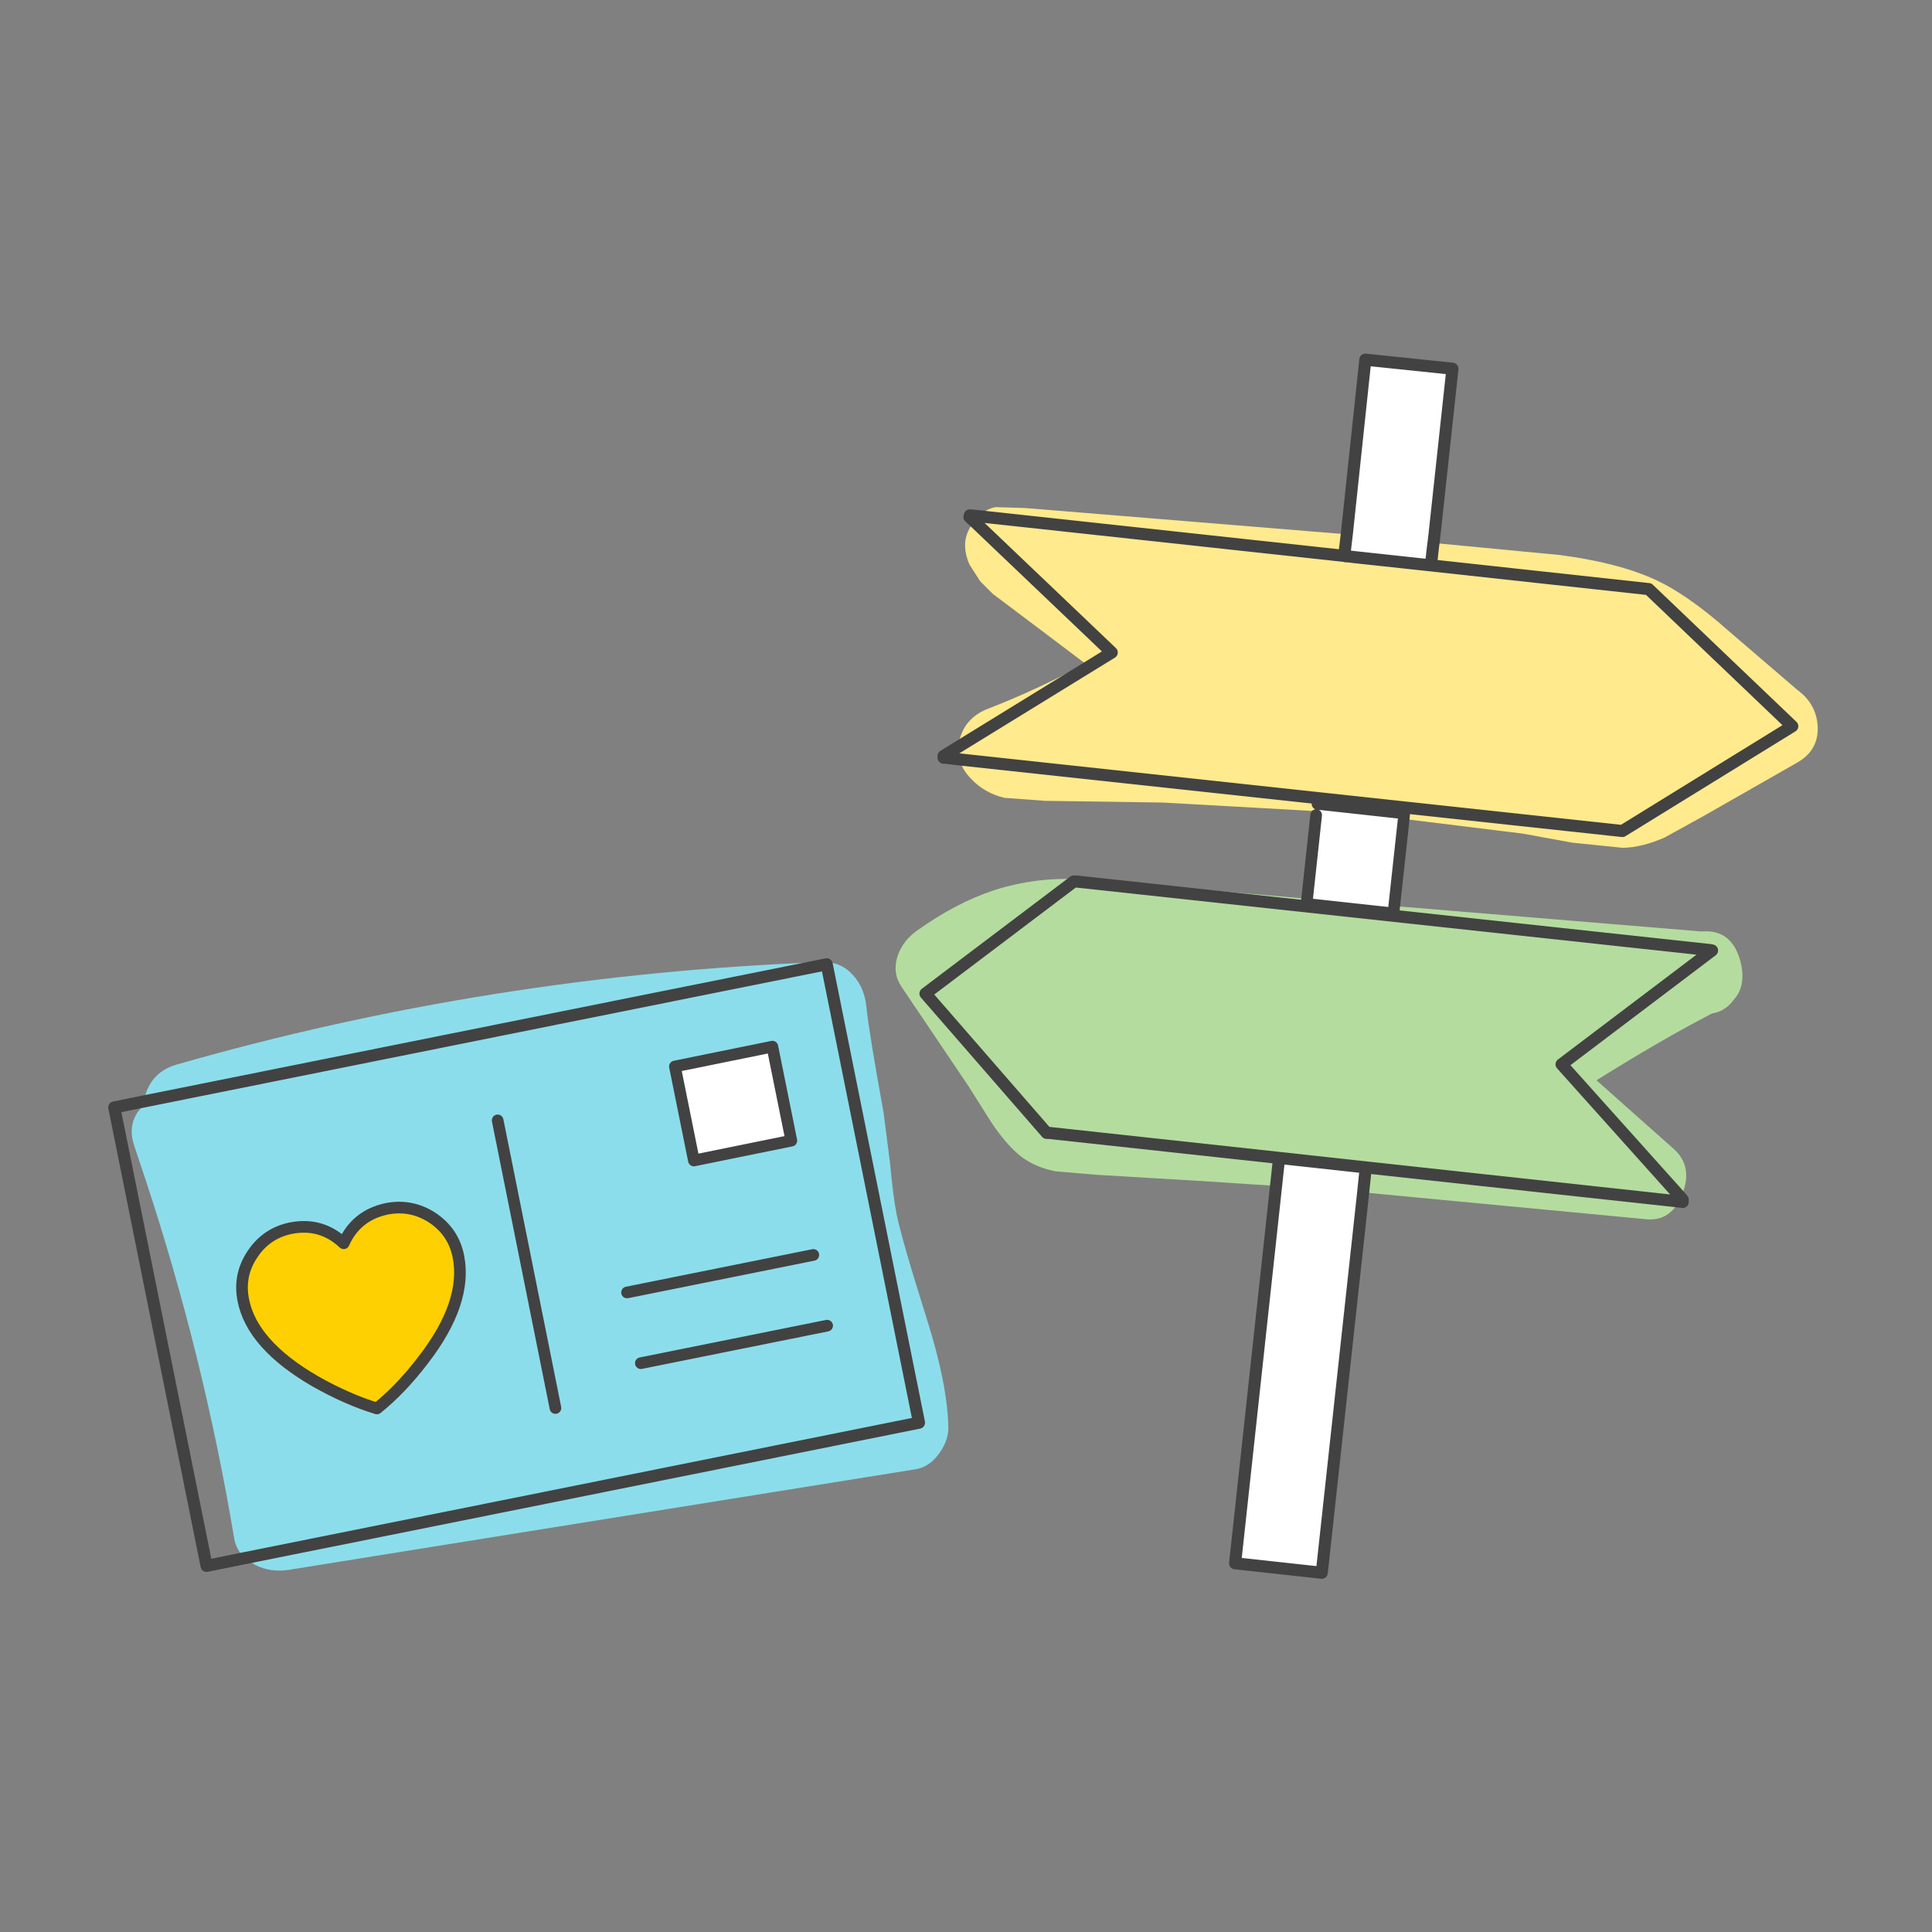 <svg width="224" height="224" viewBox="0 0 224 224" preserveAspectRatio="xMinYMin meet" xmlns="http://www.w3.org/2000/svg" xmlns:xlink="http://www.w3.org/1999/xlink">
  <rect x="0" y="0" width="224" height="224" fill="#808080" stroke="none"/>
  <defs/>
  <g>
    <path stroke="none" fill="#ffea8d" d="M113.45 59.85 L113.75 59.6 Q114.55 58.95 115.45 58.8 L118.85 58.9 156.15 61.95 155.85 64.45 113.45 59.85 155.85 64.45 156.05 64.5 156.25 64.5 157.1 64.6 165.9 65.55 191.15 68.3 207.8 84.2 188.1 96.35 111.25 88.05 188.1 96.35 207.8 84.2 191.15 68.3 165.9 65.55 166.15 63.35 166.2 62.95 169.85 63.3 180.85 64.35 Q187.35 65.2 191.55 67.05 195.45 68.75 200.3 73.05 L208.4 80 Q210.6 81.6 210.75 84.25 210.85 87 208.4 88.4 L197.45 94.65 193 97.1 Q190.4 98.25 188.15 98.3 L182.3 97.7 176.55 96.65 162.75 94.95 162.8 94.3 152.75 93.2 152.65 94.05 134.85 93.05 121.15 92.85 116.45 92.5 Q114.1 91.95 112.5 90.2 111.55 89.2 111.25 88.05 L111.1 86.6 111.3 85.6 Q112 83.15 114.6 82.15 120.05 80.05 125.85 76.95 L120.35 72.8 115.1 68.85 113.65 67.4 112.4 65.45 Q111.95 64.45 111.9 63.45 111.8 61.95 112.9 60.5 L112.95 60.45 113.25 60.05 113.45 59.85 M111.1 86.6 L128.9 75.65 112.95 60.45 128.9 75.65 111.1 86.6"/>
    <path stroke="none" fill="#ffffff" d="M155.85 64.45 L156.15 61.95 158.3 41.7 168.4 42.75 166.35 61.7 166.25 62.6 166.2 62.95 166.15 63.35 165.9 65.55 157.1 64.6 156.25 64.5 156.05 64.5 155.85 64.45 M162.75 94.95 L161.65 105.05 161.55 105.9 151.45 104.8 151.55 104.2 152.6 94.5 152.65 94.05 152.75 93.2 162.8 94.3 162.75 94.95 M158.05 138.25 L153.25 182.35 143.2 181.25 147.95 137.5 148.3 134.25 158.35 135.35 158.05 138.25 M166.15 63.35 L166.25 62.6 166.15 63.35 M80.45 134.55 L78.25 123.65 89.55 121.35 91.75 132.25 80.45 134.55"/>
    <path stroke="none" fill="#b5dc9f" d="M161.65 105.05 L197.3 108 Q200.8 107.7 201.8 111.5 202.45 114.2 201.15 115.75 L200.7 116.3 Q199.8 117.3 198.5 117.5 192.7 120.5 185.1 125.25 L194.1 133.25 Q196.3 135.25 195.05 138.45 L194.9 138.85 181.05 123.4 198.5 110.2 198.25 110.15 124.75 102.2 124.5 102.2 107.3 115.2 121.35 131.35 121.6 131.35 148.3 134.25 121.6 131.35 121.35 131.35 107.3 115.2 124.5 102.2 124.75 102.2 198.25 110.15 198.5 110.2 181.05 123.4 194.9 138.85 194.65 139.3 Q193.35 141.65 190.75 141.35 L158.05 138.25 158.35 135.35 148.3 134.25 147.95 137.5 139.6 136.95 127 136.2 122.35 135.8 Q119.85 135.3 118.15 133.9 116.6 132.6 114.95 130.15 L112.3 125.95 104.55 114.45 Q103.45 112.85 104.05 110.9 104.65 109.1 106.25 107.95 110.85 104.65 115.3 103.2 120.15 101.65 125.4 101.95 L148.7 103.95 151.55 104.2 151.45 104.8 161.55 105.9 161.65 105.05 M158.35 135.35 L194.65 139.3 158.35 135.35"/>
    <path stroke="none" fill="#8cddeb" d="M16.7 127.7 L16.8 127.15 16.9 126.8 Q17.75 124.25 20.4 123.45 56.85 113 95.25 111.55 97.45 111.45 98.9 113.05 100.25 114.55 100.45 116.75 100.75 119.65 102.45 129.05 L103.2 134.9 Q103.55 138.75 103.95 140.75 104.5 143.55 107.45 152.9 109.8 160.3 109.95 165.3 110.05 166.9 108.9 168.5 107.75 170.1 106.15 170.35 L33.55 182 Q31.4 182.35 29.6 181.45 L28.4 180.65 106.55 164.95 95.85 111.8 16.7 127.7 95.85 111.8 106.55 164.95 28.4 180.65 Q27.4 179.75 27.15 178.35 23.6 157.15 16.9 136.85 L15.6 132.95 Q14.8 130.7 15.95 128.95 L16.65 128.1 16.7 127.7 M36.55 160.15 Q40.25 162.25 43.7 163.3 46.5 161.05 49.05 157.7 54.2 151.05 53.15 145.7 52.6 142.85 50.15 141.2 47.7 139.6 44.85 140.15 41.3 140.9 39.85 144.15 37.25 141.7 33.7 142.4 30.85 143 29.25 145.45 27.65 147.85 28.2 150.7 29.2 155.9 36.55 160.15 M80.45 134.55 L91.75 132.25 89.55 121.35 78.25 123.65 80.45 134.55 M64.4 163.25 L57.7 129.9 64.4 163.25 M94.3 145.5 L72.7 149.85 94.3 145.5 M95.9 153.7 L74.3 158.05 95.9 153.7"/>
    <path stroke="none" fill="#fed001" d="M36.55 160.15 Q29.2 155.9 28.2 150.7 27.65 147.85 29.25 145.45 30.85 143 33.7 142.4 37.25 141.7 39.85 144.15 41.3 140.9 44.85 140.15 47.7 139.6 50.15 141.2 52.6 142.85 53.15 145.7 54.2 151.05 49.05 157.7 46.5 161.05 43.7 163.3 40.25 162.25 36.55 160.15"/>
    <path fill="none" stroke="#424242" stroke-width="1.4" stroke-linecap="round" stroke-linejoin="round" d="M113.45 59.85 L155.85 64.45 156.15 61.95 158.3 41.7 168.4 42.75 166.35 61.7 166.25 62.6 166.15 63.35 165.9 65.55 157.1 64.6 156.25 64.5 156.05 64.5 M194.9 138.85 L195.1 139.1 195.1 139.35 194.65 139.3 158.35 135.35 158.05 138.25 153.25 182.35 143.2 181.25 147.95 137.5 148.3 134.25 158.35 135.35 M111.25 88.05 L109.6 87.85 109.4 87.85 109.4 87.65 111.1 86.6 M112.95 60.45 L112.4 59.95 112.45 59.75 113.45 59.85 M112.95 60.45 L128.9 75.65 111.1 86.6 M111.25 88.05 L188.1 96.35 207.8 84.2 191.15 68.3 165.9 65.55 M148.3 134.25 L121.6 131.35 121.35 131.35 107.3 115.2 124.5 102.2 124.75 102.2 198.25 110.15 198.5 110.2 181.05 123.4 194.9 138.85 M16.7 127.7 L95.85 111.8 106.55 164.95 28.4 180.65 M16.7 127.7 L13.25 128.4 23.95 181.55 28.4 180.65"/>
    <path fill="none" stroke="#424242" stroke-width="1.35" stroke-linecap="round" stroke-linejoin="round" d="M162.75 94.95 L161.65 105.05 M151.55 104.2 L152.6 94.5 M151.55 104.2 L151.45 104.8 161.55 105.9 161.65 105.05 M162.75 94.95 L162.8 94.3 152.75 93.2 M36.55 160.15 Q40.25 162.25 43.7 163.3 46.5 161.05 49.05 157.7 54.2 151.05 53.15 145.7 52.6 142.85 50.15 141.2 47.7 139.6 44.85 140.15 41.3 140.9 39.85 144.15 37.25 141.7 33.7 142.4 30.85 143 29.25 145.45 27.65 147.85 28.2 150.7 29.2 155.9 36.55 160.15 M80.45 134.55 L91.75 132.25 89.55 121.35 78.25 123.65 80.45 134.55 M74.3 158.05 L95.9 153.7 M72.7 149.85 L94.3 145.5 M57.7 129.9 L64.4 163.25"/>
  </g>
</svg>